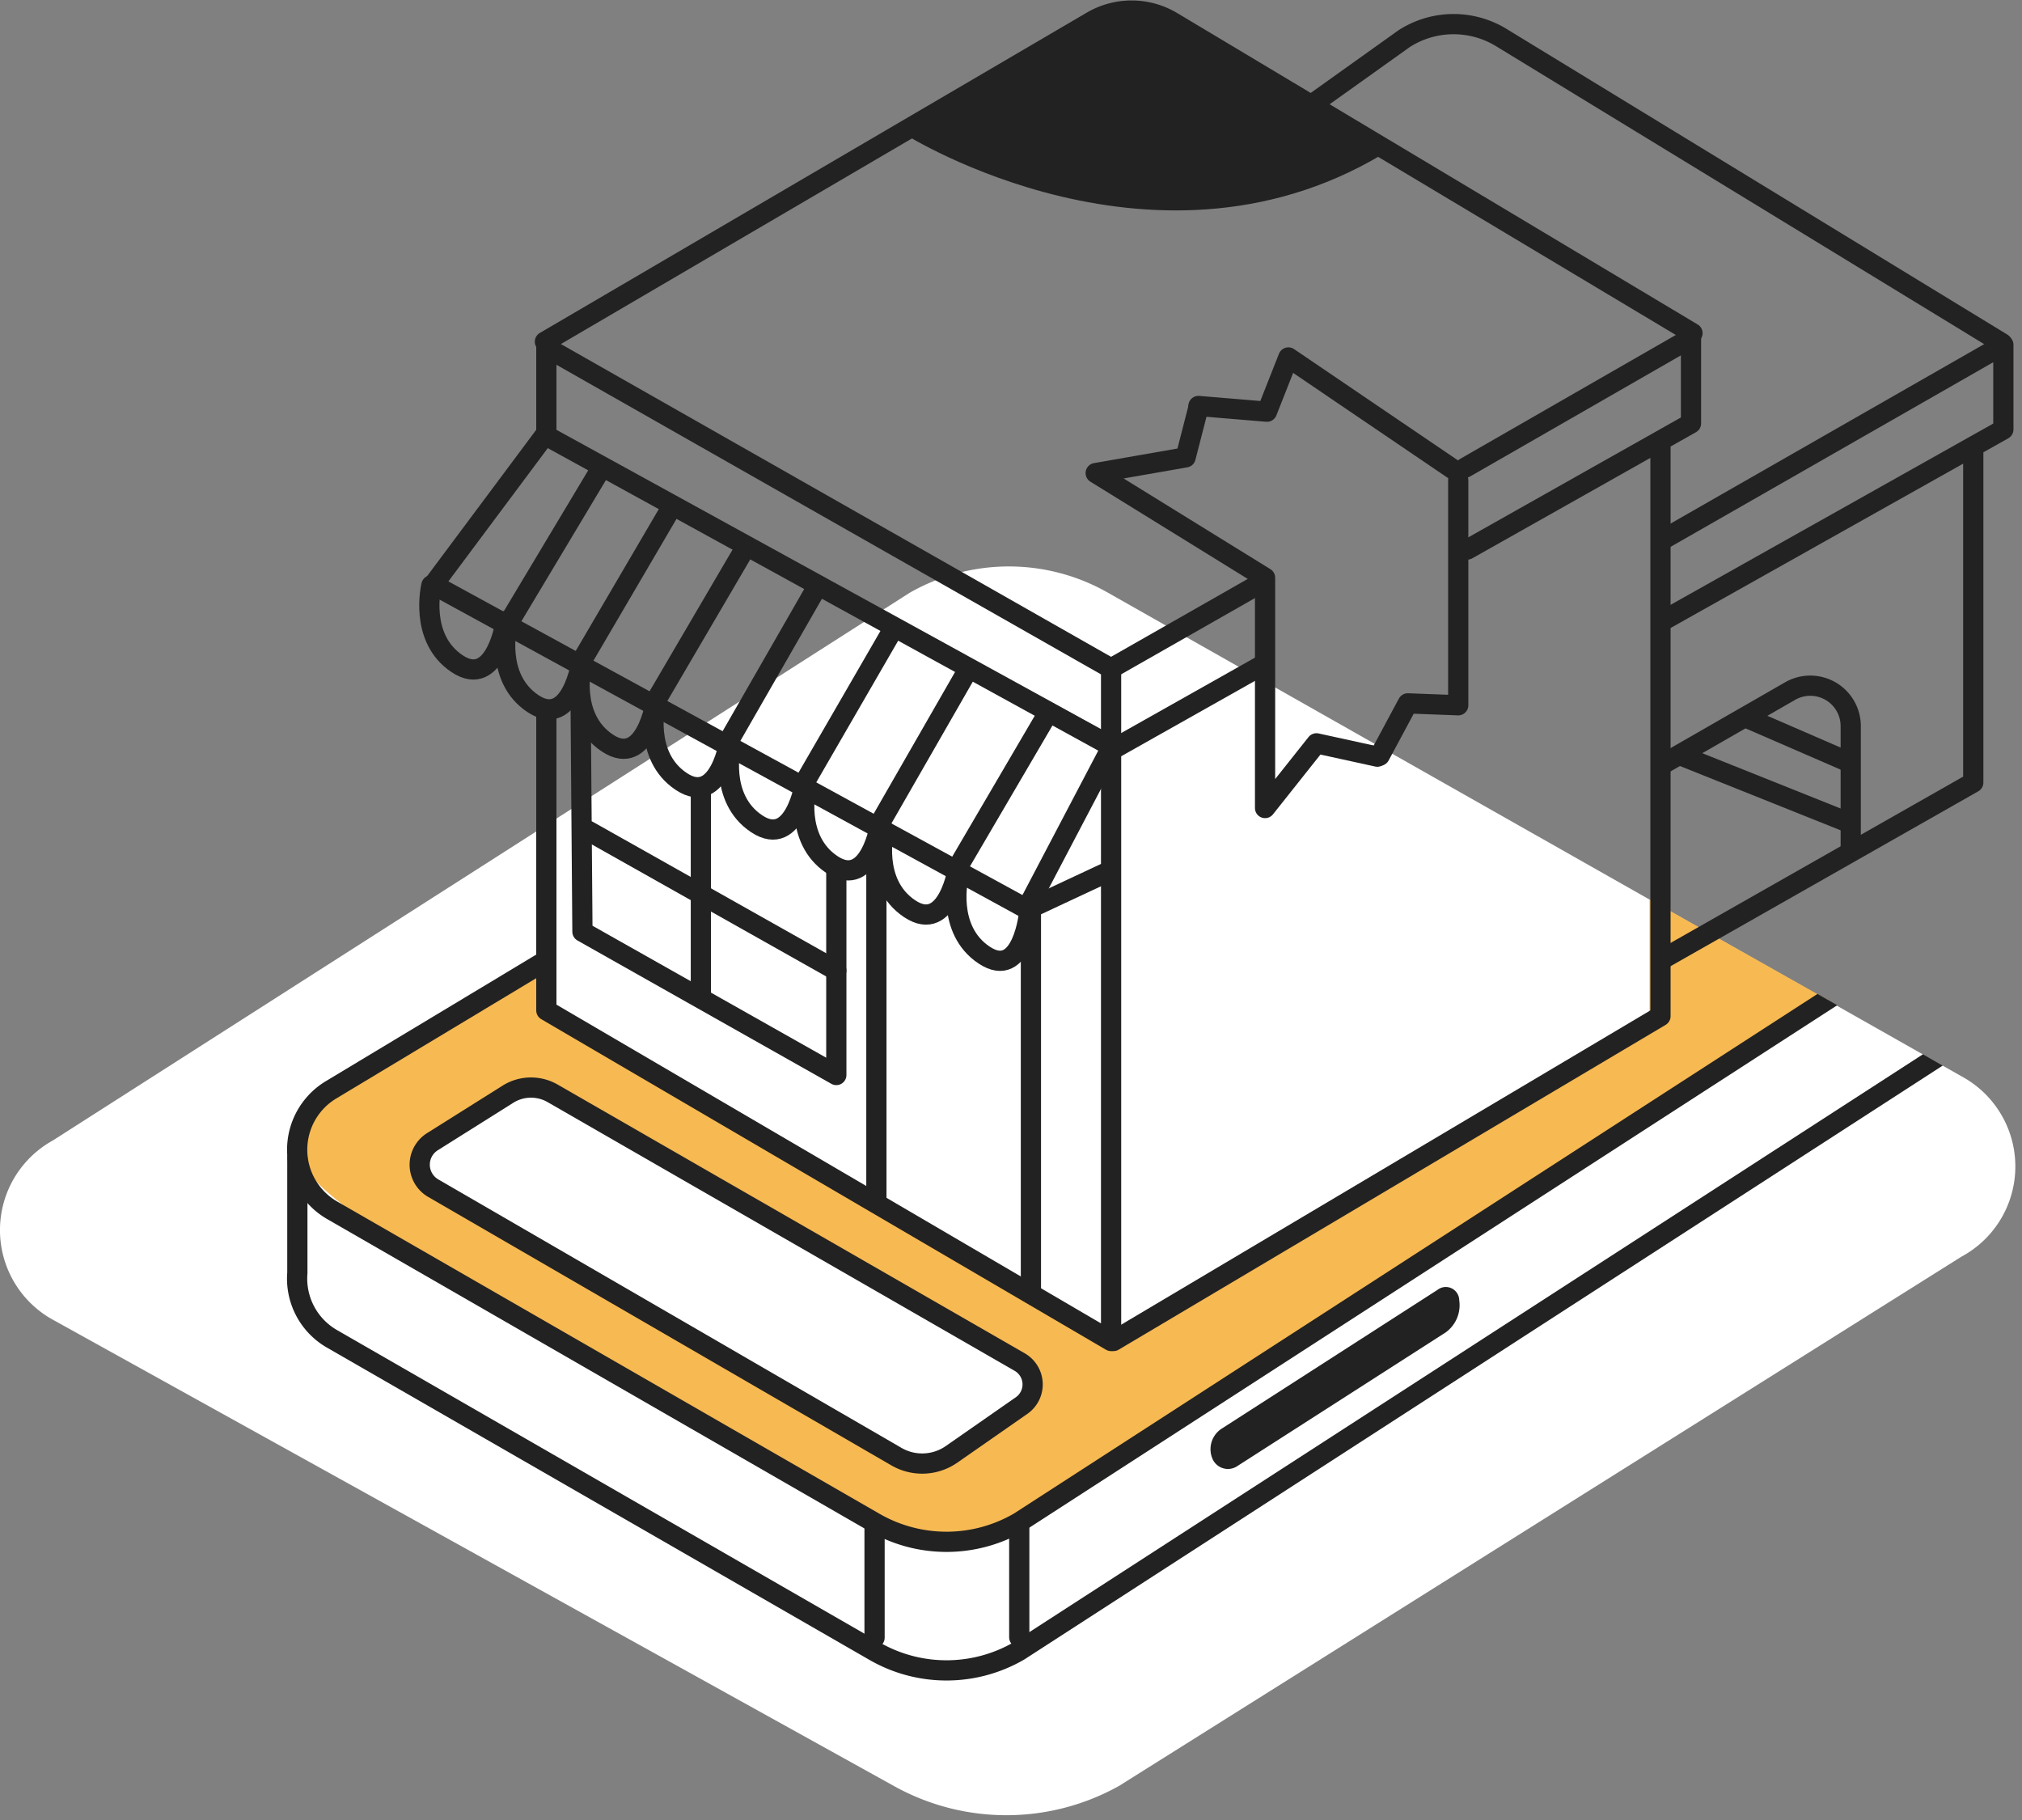 <?xml version="1.0" encoding="UTF-8"?>
<svg xmlns="http://www.w3.org/2000/svg" width="200" height="180" viewBox="0 0 200 180">
  <rect x="0" y="0" width="200" height="180" fill="#808080" stroke="none"/>
  <defs>
    <clipPath id="e02wpaa22a">
      <path data-name="Rectangle 4800" transform="translate(1400 494)" style="fill:#e3dee9" d="M0 0h200v180H0z"></path>
    </clipPath>
    <clipPath id="kbiv8yny8b">
      <path data-name="Rectangle 4796" style="fill:none" d="M0 0h199.341v188.524H0z"></path>
    </clipPath>
    <clipPath id="f1kvrg9xzc">
      <path data-name="Path 8218" d="M65.46.447 5.231 121.792a10.127 10.127 0 0 0 .138 17.808l83.14 46.087a22.869 22.869 0 0 0 22.182-.06l83.332-52.348a10.129 10.129 0 0 0 .036-17.807l-24.129-13.8 1.694-83.717C166.132 14.842 87.476 0 69.015 0a8.771 8.771 0 0 0-3.555.447" style="fill:none"></path>
    </clipPath>
  </defs>
  <g data-name="Group 8832" transform="translate(-1400 -494)" style="clip-path:url(#e02wpaa22a)">
    <g data-name="Group 8827">
      <g data-name="Group 8826" style="clip-path:url(#kbiv8yny8b)" transform="translate(1400 485)">
        <path data-name="Path 8196" d="M89.985 67.621 5.231 121.792a10.128 10.128 0 0 0 .138 17.808l83.14 46.086a22.864 22.864 0 0 0 22.182-.059l83.332-52.349a10.127 10.127 0 0 0 .036-17.806L109.5 67.569a19.786 19.786 0 0 0-19.512.052" style="fill:#fff"></path>
      </g>
    </g>
    <g data-name="Group 8829">
      <g data-name="Group 8828" style="clip-path:url(#f1kvrg9xzc)" transform="translate(1400 485)">
        <path data-name="Path 8197" d="m143.024 140.758-20.611 13.221a1.663 1.663 0 0 1-2.486-.707 2.418 2.418 0 0 1 .873-2.952l21.4-13.76a1.328 1.328 0 0 1 2.136 1.036 3.323 3.323 0 0 1-1.315 3.162" style="fill:#222"></path>
        <path data-name="Path 8198" d="M163.153 97.952v11.482l-53.082 31.341-55.341-31.341-.565-5.929-21.459 12.988s-4.517 2.541-2.259 8.188S82.4 157.152 82.4 157.152l3.671 2.259s6.212 5.647 16.094-.847 78.682-50.636 78.682-50.636" style="fill:#f7b952"></path>
        <path data-name="Path 8199" d="m53.883 104.07-21.113 12.7a6.913 6.913 0 0 0 .089 11.931L86.5 159.584a14.276 14.276 0 0 0 14.313-.04l92.046-59.516a6.913 6.913 0 0 0 .023-11.931l-6.834-4.021" style="stroke:#222;stroke-linecap:round;stroke-linejoin:round;stroke-width:2px;fill:none"></path>
        <path data-name="Path 8200" d="M29.412 123.552v11.338a6.865 6.865 0 0 0 3.444 6.533L86.5 172.3a14.274 14.274 0 0 0 14.312-.04l92.046-59.516a6.924 6.924 0 0 0 2.084-10.09" style="stroke:#222;stroke-linecap:round;stroke-linejoin:round;stroke-width:2px;fill:none"></path>
        <path data-name="Line 1550" transform="translate(100.817 160.016)" style="stroke:#222;stroke-linecap:round;stroke-linejoin:round;stroke-width:2px;fill:none" d="M0 0v10.915"></path>
        <path data-name="Line 1551" transform="translate(86.504 160.055)" style="stroke:#222;stroke-linecap:round;stroke-linejoin:round;stroke-width:2px;fill:none" d="M0 0v10.915"></path>
        <path data-name="Path 8201" d="M54.04 52.114v-8.756l55.86 31.754v66.515l-55.86-32.694V79.195" style="stroke:#222;stroke-linecap:round;stroke-linejoin:round;stroke-width:2px;fill:none"></path>
        <path data-name="Path 8202" d="M124.928 74.741 110.272 83 53.9 52.025l-11.039 14.8 58.686 32.06 8.209-15.642" style="stroke:#222;stroke-linecap:round;stroke-linejoin:round;stroke-width:2px;fill:none"></path>
        <path data-name="Path 8203" d="m144.926 55.25 22.334-12.831v8.455l-22.125 12.474" style="stroke:#222;stroke-linecap:round;stroke-linejoin:round;stroke-width:2px;fill:none"></path>
        <path data-name="Line 1552" transform="translate(109.895 66.519)" style="stroke:#222;stroke-linecap:round;stroke-linejoin:round;stroke-width:2px;fill:none" d="M0 8.593 15.078 0"></path>
        <path data-name="Path 8204" d="M164.241 53.254V109.5l-54.1 32.125" style="stroke:#222;stroke-linecap:round;stroke-linejoin:round;stroke-width:2px;fill:none"></path>
        <path data-name="Path 8205" d="M101.97 136.634V98.787l7.642-3.57" style="stroke:#222;stroke-linecap:round;stroke-linejoin:round;stroke-width:2px;fill:none"></path>
        <path data-name="Line 1553" transform="translate(86.685 93.243)" style="stroke:#222;stroke-linecap:round;stroke-linejoin:round;stroke-width:2px;fill:none" d="M0 34.479V0"></path>
        <path data-name="Path 8206" d="m57.436 79.052.174 22.092 25.112 14.177V95.158" style="stroke:#222;stroke-linecap:round;stroke-linejoin:round;stroke-width:2px;fill:none"></path>
        <path data-name="Line 1554" transform="translate(69.324 87.461)" style="stroke:#222;stroke-linecap:round;stroke-linejoin:round;stroke-width:2px;fill:none" d="M0 20.097V0"></path>
        <path data-name="Line 1555" transform="translate(58.182 91.167)" style="stroke:#222;stroke-linecap:round;stroke-linejoin:round;stroke-width:2px;fill:none" d="m0 0 24.54 13.82"></path>
        <path data-name="Path 8207" d="m59.37 55.477-9.2 15.36s-1.274 5.214 2.547 7.751 4.813-4.228 4.813-4.228l8.916-15.219" style="stroke:#222;stroke-linecap:round;stroke-linejoin:round;stroke-width:2px;fill:none"></path>
        <path data-name="Path 8208" d="M42.67 66.892s-1.274 5.213 2.547 7.751 4.812-4.228 4.812-4.228" style="stroke:#222;stroke-linecap:round;stroke-linejoin:round;stroke-width:2px;fill:none"></path>
        <path data-name="Path 8209" d="M94.8 95.71s-1.274 5.214 2.547 7.751 4.459-4.3 4.459-4.3" style="stroke:#222;stroke-linecap:round;stroke-linejoin:round;stroke-width:2px;fill:none"></path>
        <path data-name="Path 8210" d="M57.53 74.736s-1.273 5.214 2.547 7.751 4.812-4.228 4.812-4.228l8.916-15.219" style="stroke:#222;stroke-linecap:round;stroke-linejoin:round;stroke-width:2px;fill:none"></path>
        <path data-name="Path 8211" d="M64.843 78.541s-1.274 5.214 2.547 7.751 4.81-4.228 4.81-4.228l8.6-14.984" style="stroke:#222;stroke-linecap:round;stroke-linejoin:round;stroke-width:2px;fill:none"></path>
        <path data-name="Path 8212" d="M72.3 82.722s-1.274 5.214 2.547 7.751 4.812-4.228 4.812-4.228l8.443-14.6" style="stroke:#222;stroke-linecap:round;stroke-linejoin:round;stroke-width:2px;fill:none"></path>
        <path data-name="Path 8213" d="M79.75 86.761s-1.274 5.214 2.547 7.751 4.812-4.228 4.812-4.228l8.576-14.938" style="stroke:#222;stroke-linecap:round;stroke-linejoin:round;stroke-width:2px;fill:none"></path>
        <path data-name="Path 8214" d="M87.44 91.13s-1.274 5.214 2.547 7.751 4.813-4.228 4.813-4.228l8.916-15.219" style="stroke:#222;stroke-linecap:round;stroke-linejoin:round;stroke-width:2px;fill:none"></path>
        <path data-name="Path 8215" d="M53.9 42.794 108 11.112a7.784 7.784 0 0 1 7.925.037l51.48 30.8" style="stroke:#222;stroke-linecap:round;stroke-linejoin:round;stroke-width:2px;fill:none"></path>
        <path data-name="Path 8216" d="m50.245 117.216-7.475 4.7a2.684 2.684 0 0 0 .082 4.594l45.815 26.552a5.083 5.083 0 0 0 5.455-.227l6.927-4.824a2.549 2.549 0 0 0-.186-4.3l-46.2-26.577a4.288 4.288 0 0 0-4.42.086" style="fill:#fff"></path>
        <path data-name="Path 8217" d="m50.245 117.216-7.475 4.7a2.684 2.684 0 0 0 .082 4.594l45.815 26.552a5.083 5.083 0 0 0 5.455-.227l6.927-4.824a2.549 2.549 0 0 0-.186-4.3l-46.2-26.577a4.288 4.288 0 0 0-4.418.082z" style="stroke:#222;stroke-linecap:round;stroke-linejoin:round;stroke-width:2px;fill:none"></path>
      </g>
    </g>
    <g data-name="Group 8831">
      <g data-name="Group 8830" style="clip-path:url(#kbiv8yny8b)" transform="translate(1400 485)">
        <path data-name="Path 8219" d="M164.475 62.371 198.157 43.1v8.375l-33.31 18.711" style="stroke:#222;stroke-linecap:round;stroke-linejoin:round;stroke-width:2px;fill:none"></path>
        <path data-name="Path 8220" d="M195.18 53.835v32.556l-30.615 17.4" style="stroke:#222;stroke-linecap:round;stroke-linejoin:round;stroke-width:2px;fill:none"></path>
        <path data-name="Path 8221" d="m130.118 19.082 8.783-6.269a9.047 9.047 0 0 1 9.536-.135l49.587 30.263" style="stroke:#222;stroke-linecap:round;stroke-linejoin:round;stroke-width:2px;fill:none"></path>
        <path data-name="Path 8222" d="m136.471 83.74 2.776-5.176 4.989.188V56.493" style="stroke:#222;stroke-linecap:round;stroke-linejoin:round;stroke-width:2px;fill:none"></path>
        <path data-name="Path 8223" d="m118.542 49.293-1.271 4.941-8.894 1.553L125.13 66.14v22.776l5.083-6.4 6.023 1.318" style="stroke:#222;stroke-linecap:round;stroke-linejoin:round;stroke-width:2px;fill:none"></path>
        <path data-name="Path 8224" d="m144.142 55.693-16.706-11.341-2.118 5.365-6.776-.565" style="stroke:#222;stroke-linecap:round;stroke-linejoin:round;stroke-width:2px;fill:none"></path>
        <path data-name="Path 8225" d="M137.705 23.667C114.774 38.26 89.5 22.277 89.5 22.277l22.1-13.219 23.107 12.99z" style="fill:#222"></path>
        <path data-name="Path 8226" d="M183.059 93.058V80.807a4 4 0 0 0-6.005-3.453l-12.348 7.092" style="stroke:#222;stroke-linecap:round;stroke-linejoin:round;stroke-width:2px;fill:none"></path>
        <path data-name="Line 1556" transform="translate(172.941 80.07)" style="stroke:#222;stroke-linecap:round;stroke-linejoin:round;stroke-width:2px;fill:none" d="m0 0 9.976 4.329"></path>
        <path data-name="Line 1557" transform="translate(166.542 83.834)" style="stroke:#222;stroke-linecap:round;stroke-linejoin:round;stroke-width:2px;fill:none" d="m0 0 16 6.4"></path>
      </g>
    </g>
  </g>
</svg>
